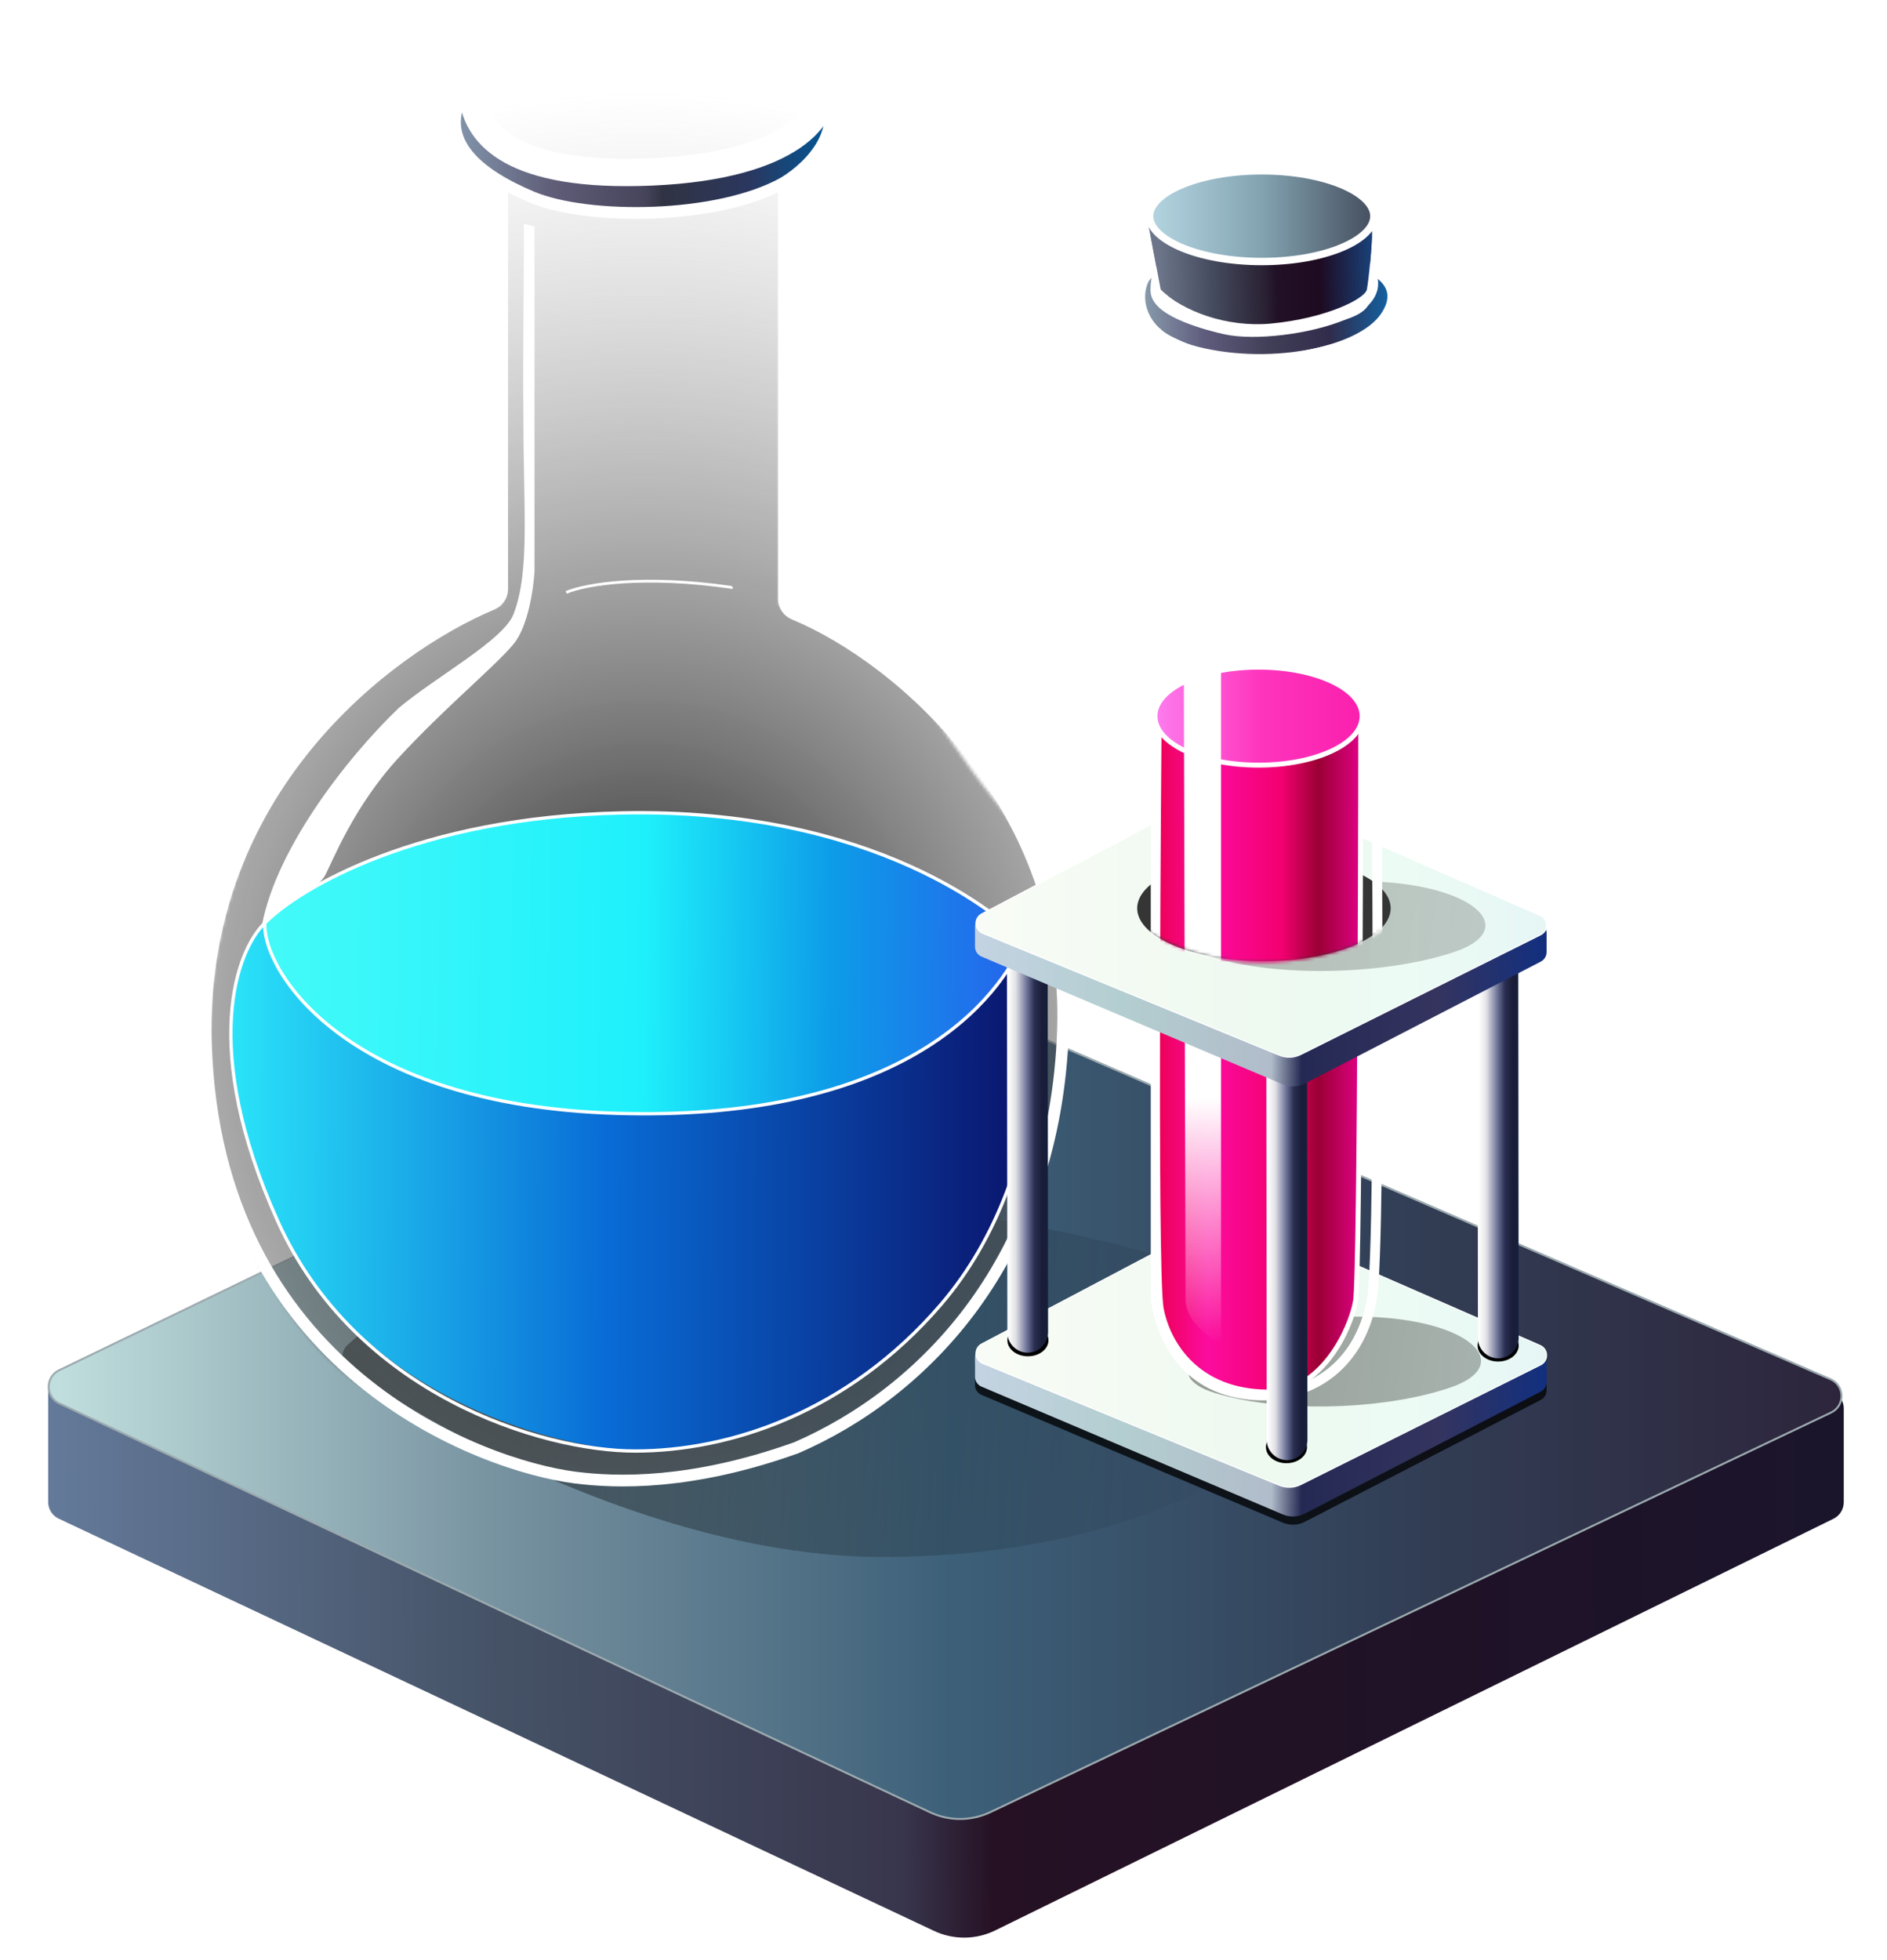 <svg width="570" height="592" viewBox="0 0 570 592" fill="none" xmlns="http://www.w3.org/2000/svg">
<g clip-path="url(#clip0_121_2101)">
<g filter="url(#filter0_d_121_2101)">
<path d="M274.77 564.663L10.351 440.17C8.413 439.257 7.176 437.308 7.176 435.165L7.176 401.699C7.176 399.338 8.675 397.237 10.908 396.468L259.264 311.034C260.391 310.646 261.614 310.633 262.75 310.997L545.718 401.632C548.008 402.365 549.562 404.495 549.562 406.9V435.228C549.562 437.338 548.362 439.264 546.468 440.194L293.253 564.512C287.435 567.368 280.634 567.424 274.77 564.663Z" fill="url(#paint0_linear_121_2101)"/>
<path d="M273.565 528.838L10.515 405.359C6.3 403.381 6.266 397.397 10.459 395.371L251.564 278.906C257.145 276.21 263.621 276.076 269.309 278.536L545.549 398.058C549.911 399.945 550.019 406.092 545.726 408.131L291.78 528.795C286.02 531.532 279.338 531.548 273.565 528.838Z" fill="url(#paint1_linear_121_2101)" stroke="#9CAAAF" stroke-width="0.592"/>
</g>
<g filter="url(#filter1_d_121_2101)">
<path d="M127.605 373.585C161.075 411.62 241.401 426.284 279.553 322.663" stroke="white" stroke-opacity="0.01" stroke-width="68.717" shape-rendering="crispEdges"/>
</g>
<g filter="url(#filter2_d_121_2101)">
<path d="M127.605 373.585C161.075 411.62 241.401 426.284 279.553 322.663" stroke="white" stroke-opacity="0.01" stroke-width="68.717" shape-rendering="crispEdges"/>
</g>
<g filter="url(#filter3_f_121_2101)">
<path d="M266.397 470.183C203.445 470.183 135.838 434.352 105.368 413.519C102.845 411.794 102.72 408.17 105.009 406.144C143.289 372.275 161.079 347.201 283.347 365.403C442.058 389.03 392.95 427.842 388.641 433.202C387.158 435.046 349.605 470.183 266.397 470.183Z" fill="url(#paint2_linear_121_2101)"/>
</g>
<mask id="mask0_121_2101" style="mask-type:alpha" maskUnits="userSpaceOnUse" x="62" y="5" width="260" height="443">
<path d="M151.097 182.66V56.389C139.955 48.806 124.357 30.206 151.097 16.465C184.522 -0.712 219.339 4.395 243.479 20.643C262.791 33.642 246.264 49.89 235.587 56.389V182.66C287.581 212.371 275.975 211.442 301.508 243.01C327.041 274.578 337.254 365.567 270.868 418.954C204.483 472.341 140.419 438.916 109.78 418.954C79.141 398.992 48.501 338.178 70.32 268.079C87.775 211.999 131.444 187.767 151.097 182.66Z" fill="white"/>
</mask>
<g mask="url(#mask0_121_2101)">
<ellipse cx="194.603" cy="309.786" rx="257.723" ry="281.821" fill="url(#paint3_radial_121_2101)"/>
</g>
<path d="M154.137 56.284C137.73 49.423 136.658 37.194 138.518 30.996C142.484 37.442 154.137 51.821 195.415 51.821C231.432 51.821 246.114 35.954 248.965 27.277C253.428 37.69 253.497 48.202 233.718 56.284C199.134 70.415 174.59 64.837 154.137 56.284Z" fill="url(#paint4_linear_121_2101)"/>
<path d="M151.687 55.166V177.942C151.687 179.909 150.47 181.662 148.656 182.425C117.038 195.727 59.877 238.669 62.202 315.165C65.203 413.927 145.733 442.602 173.641 446.19C186.226 447.808 208.878 448.527 240.519 437.201C278.763 420.655 318.826 380.583 321.11 310.8C323.282 244.412 273.262 199.282 239.88 185.416C238.047 184.655 236.808 182.892 236.808 180.908V55.166M236.808 55.166C216.892 66.352 177.605 66.624 160.69 59.531C145.001 52.952 131.189 42.617 140.374 27.437M236.808 55.166C245.236 50.063 256.925 37.859 246.955 24.928M246.955 24.928C245.199 22.65 242.772 20.35 239.536 18.062C212.527 -1.035 156.871 6.604 142.957 23.791C141.949 25.037 141.091 26.252 140.374 27.437M246.955 24.928C248.316 33.71 239.926 51.42 195.481 52C151.035 52.58 140.224 35.866 140.374 27.437" stroke="white" stroke-width="3.554"/>
<path d="M196.953 51.897C154.46 53.745 144.24 40.443 142.912 29.727C142.021 22.535 153.582 9.358 189.794 7.326C226.006 5.293 245.148 17.382 247.76 25.801C250.373 34.22 239.446 50.05 196.953 51.897Z" stroke="white" stroke-width="8.293"/>
<path d="M120.494 213.754C131.917 204.179 152.181 193.279 155.16 185.364C160.088 172.273 158.107 154.637 158.107 126.148C157.897 105.578 158.309 83.624 158.252 67.581L161.463 68.391V172.391C161.2 177.512 159.572 189.094 155.16 194.451C149.645 201.148 134.281 213.754 120.494 228.724C106.706 243.693 100.516 260.08 98.152 264.414C96.261 267.88 85.302 275.996 78.736 281.905C81.888 257.954 104.822 228.724 120.494 213.754Z" fill="white"/>
<path d="M83.831 368.641C107.361 420.98 165.656 436.814 191.862 438.188C220.176 438.188 256.076 426.698 284.225 393.931C319.411 352.973 315.837 290.848 309.24 283.975C302.643 277.103 264.433 243.842 187.739 245.491C126.384 246.81 90.336 268.215 79.982 278.753C71.461 286.908 60.3 316.302 83.831 368.641Z" fill="url(#paint5_linear_121_2101)"/>
<path d="M187.739 245.491C129.992 246.733 94.664 265.767 82.076 276.787C80.68 278.009 79.874 279.782 80.137 281.619C82.483 298.003 109.571 333.878 186.089 336.204C262.096 338.515 295.168 310.364 307.037 288.496C308.492 285.815 307.887 282.544 305.581 280.548C293.105 269.75 255.397 244.036 187.739 245.491Z" fill="url(#paint6_linear_121_2101)"/>
<path d="M79.982 278.753C71.461 286.908 60.3 316.302 83.831 368.641C107.361 420.98 163.549 438.188 191.862 438.188C220.176 438.188 256.076 426.698 284.225 393.931C319.411 352.973 315.837 290.848 309.24 283.975M79.982 278.753C90.336 268.215 126.384 246.81 187.739 245.491C264.433 243.842 302.643 277.103 309.24 283.975M79.982 278.753C79.249 293.322 104.722 333.73 186.089 336.204C267.457 338.678 299.619 306.241 309.24 283.975" stroke="white"/>
<path fill-rule="evenodd" clip-rule="evenodd" d="M221.357 177.673C221.342 177.775 221.245 177.845 221.143 177.83C194.553 173.939 177.231 176.772 171.197 179.281L170.874 178.503C177.07 175.927 194.398 173.128 220.799 176.93C221.157 176.981 221.41 177.315 221.357 177.673V177.673Z" fill="white"/>
<path d="M239.128 20.614C201.972 6.114 164.298 15.878 155.414 21.294C152.736 22.938 146.215 28.555 146.85 32.749" stroke="white" stroke-width="1.185"/>
<g filter="url(#filter4_f_121_2101)">
<path d="M387.519 459.831L296.483 421.23C295.287 420.723 294.51 419.55 294.51 418.251L294.51 412.362C294.51 411.088 295.257 409.933 296.419 409.41L369.541 376.52C371.437 375.667 373.596 375.61 375.535 376.362L465.106 411.095C466.352 411.578 467.172 412.776 467.172 414.112V419.869C467.172 421.08 466.497 422.189 465.422 422.744L394.115 459.581C392.063 460.641 389.645 460.732 387.519 459.831Z" fill="black" fill-opacity="0.75"/>
</g>
<path d="M387.519 457.343L296.483 418.742C295.287 418.235 294.51 417.062 294.51 415.763L294.51 409.874C294.51 408.6 295.257 407.445 296.419 406.923L369.541 374.032C371.437 373.18 373.596 373.123 375.535 373.874L465.106 408.607C466.352 409.09 467.172 410.288 467.172 411.624V417.382C467.172 418.592 466.497 419.701 465.422 420.256L394.115 457.093C392.063 458.153 389.645 458.244 387.519 457.343Z" fill="url(#paint7_linear_121_2101)"/>
<path d="M386.494 448.553L296.818 411.709C294.278 410.665 294.11 407.133 296.538 405.853L369.198 367.543C371.288 366.442 373.765 366.351 375.93 367.297L465.222 406.309C467.738 407.408 467.828 410.944 465.371 412.169L392.913 448.319C390.907 449.32 388.567 449.405 386.494 448.553Z" fill="url(#paint8_linear_121_2101)" stroke="white" stroke-width="0.324"/>
<ellipse cx="310.505" cy="404.733" rx="6.205" ry="4.845" fill="black"/>
<ellipse cx="388.598" cy="437.022" rx="6.205" ry="4.845" fill="black"/>
<ellipse cx="452.536" cy="406.325" rx="6.205" ry="4.845" fill="black"/>
<path fill-rule="evenodd" clip-rule="evenodd" d="M452.592 410.195C449.197 410.198 446.441 407.449 446.438 404.053L446.314 288.36C446.31 284.964 449.06 282.209 452.455 282.205V282.205C455.851 282.201 458.606 284.951 458.61 288.347L458.734 404.04C458.738 407.436 455.988 410.191 452.592 410.195V410.195Z" fill="url(#paint9_linear_121_2101)"/>
<path fill-rule="evenodd" clip-rule="evenodd" d="M310.448 408.487C307.053 408.49 304.297 405.741 304.294 402.345L304.17 286.652C304.166 283.256 306.916 280.501 310.311 280.497V280.497C313.707 280.493 316.462 283.243 316.466 286.638L316.59 402.332C316.594 405.727 313.844 408.483 310.448 408.487V408.487Z" fill="url(#paint10_linear_121_2101)"/>
<g filter="url(#filter5_f_121_2101)">
<path d="M371.254 421.812C364.873 420.26 362.059 419.014 359.98 416.835C357.854 414.606 359.299 411.011 361.869 409.312C366.036 406.559 368.219 403.569 373.834 402.198C431.335 388.158 464.641 409.91 438.114 419.001C419.682 425.317 391.205 426.664 371.254 421.812Z" fill="url(#paint11_linear_121_2101)" fill-opacity="0.75"/>
</g>
<path d="M352.315 82.004C347.918 85.023 342.512 92.713 356.055 99.328C372.985 107.596 390.308 104.643 407.434 99.328C422.323 94.707 416.184 84.104 410.584 82.004" stroke="url(#paint12_linear_121_2101)" stroke-width="5.961"/>
<path d="M414.386 99.253C415.696 190.889 417.532 375.534 414.386 392.524C410.453 413.761 394.258 422.757 377.81 421.234C356.572 419.267 350.542 402.094 349.1 392.524L349.1 99.253" stroke="white" stroke-width="2.98"/>
<path d="M410.836 80.093C413.243 81.163 424.84 85.17 418.182 95.249C410.836 106.369 382.091 111.697 359.606 105.273C344.632 100.995 343.272 90.151 345.823 84.755C346.59 83.133 348.922 81.535 352.136 80.093" stroke="white" stroke-width="2.235"/>
<path d="M410.356 79.274C414.004 81.702 418.161 89.129 405.624 94.411C395.29 98.765 378.91 100.66 370.326 98.765C365.747 97.754 349.761 93.713 349.761 87.708C349.761 81.702 351.654 80.376 357.845 78.184" stroke="white" stroke-width="4.471"/>
<path d="M350.598 87.411L346.871 67.66C375.153 84.3 404.68 75.433 414.415 69.438C414.608 73.306 413.352 85.09 412.888 87.411C412.307 90.312 400.336 96.167 383.897 97.714C370.746 98.952 357.232 94.045 350.598 87.411Z" fill="url(#paint13_linear_121_2101)"/>
<path d="M415.005 65.281C415.005 66.943 414.214 68.623 412.582 70.256C410.946 71.894 408.523 73.42 405.438 74.726C399.275 77.335 390.681 78.976 381.132 78.976C371.582 78.976 362.989 77.335 356.825 74.726C353.741 73.42 351.317 71.894 349.681 70.256C348.049 68.623 347.258 66.943 347.258 65.281C347.258 63.618 348.049 61.938 349.681 60.304C351.317 58.667 353.741 57.141 356.825 55.835C362.989 53.226 371.582 51.585 381.132 51.585C390.681 51.585 399.275 53.226 405.438 55.835C408.523 57.141 410.946 58.667 412.582 60.304C414.214 61.938 415.005 63.618 415.005 65.281Z" fill="url(#paint14_linear_121_2101)" stroke="white" stroke-width="2.235"/>
<path d="M409.444 393.027C410.935 384.71 411.048 213.805 411.048 213.805L350.124 219.305C350.124 219.305 348.674 383.972 350.733 395.067C352.792 406.162 361.905 420.145 382.62 420.38C399.192 420.568 407.953 401.345 409.444 393.027Z" fill="url(#paint15_linear_121_2101)" stroke="white" stroke-width="1.49"/>
<path d="M368.826 114.141C364.437 113.514 359.334 110.745 357.331 109.438L358.118 392.533C358.283 399.109 365.325 404.177 368.826 405.89V114.141Z" fill="url(#paint16_linear_121_2101)"/>
<path fill-rule="evenodd" clip-rule="evenodd" d="M388.792 440.93C385.396 440.934 382.641 438.184 382.637 434.789L382.513 319.096C382.509 315.7 385.259 312.944 388.654 312.941V312.941C392.05 312.937 394.806 315.687 394.809 319.082L394.933 434.776C394.937 438.171 392.187 440.927 388.792 440.93V440.93Z" fill="url(#paint17_linear_121_2101)"/>
<path d="M387.519 327.476L296.483 288.875C295.287 288.368 294.51 287.195 294.51 285.896L294.51 280.007C294.51 278.733 295.257 277.578 296.419 277.055L369.541 244.165C371.437 243.312 373.596 243.255 375.535 244.007L465.106 278.74C466.352 279.223 467.172 280.421 467.172 281.757V287.514C467.172 288.725 466.497 289.834 465.422 290.389L394.115 327.226C392.063 328.286 389.645 328.377 387.519 327.476Z" fill="url(#paint18_linear_121_2101)"/>
<path d="M386.494 318.686L296.818 281.841C294.278 280.798 294.11 277.266 296.538 275.986L369.198 237.676C371.288 236.575 373.765 236.484 375.93 237.429L465.222 276.441C467.738 277.541 467.828 281.076 465.371 282.302L392.913 318.452C390.907 319.452 388.567 319.538 386.494 318.686Z" fill="url(#paint19_linear_121_2101)" stroke="white" stroke-width="0.324"/>
<g filter="url(#filter6_f_121_2101)">
<path d="M439.226 287.493C413.598 296.077 368.99 295.482 353.091 282.621C350.668 280.661 351.814 277.158 354.762 276.144C424.716 252.087 469.128 277.477 439.226 287.493Z" fill="url(#paint20_linear_121_2101)" fill-opacity="0.5"/>
</g>
<ellipse cx="381.788" cy="274.286" rx="38.285" ry="15.944" fill="#353535"/>
<mask id="mask1_121_2101" style="mask-type:alpha" maskUnits="userSpaceOnUse" x="337" y="41" width="94" height="250">
<path d="M381.008 290.606C404.624 290.606 424.565 280.824 424.565 270.315L430.285 41.676H337.332V268.151C337.332 278.659 357.392 290.606 381.008 290.606Z" fill="#D9D9D9"/>
</mask>
<g mask="url(#mask1_121_2101)">
<path d="M352.315 82.004C347.918 85.023 342.512 92.713 356.055 99.328C372.985 107.596 390.308 104.643 407.434 99.328C422.323 94.707 416.184 84.104 410.584 82.004" stroke="url(#paint21_linear_121_2101)" stroke-width="5.961"/>
<path d="M414.386 99.253C415.696 190.889 417.532 375.534 414.386 392.524C410.453 413.761 394.258 422.757 377.81 421.234C356.572 419.267 350.542 402.094 349.1 392.524L349.1 99.253" stroke="white" stroke-width="2.98"/>
<path d="M410.836 80.093C413.243 81.163 424.84 85.17 418.182 95.249C410.836 106.369 382.091 111.697 359.606 105.273C344.632 100.995 343.272 90.151 345.823 84.755C346.59 83.133 348.922 81.535 352.136 80.093" stroke="white" stroke-width="2.235"/>
<path d="M410.356 79.274C414.004 81.702 418.161 89.129 405.624 94.411C395.29 98.765 378.91 100.66 370.326 98.765C365.747 97.754 349.761 93.713 349.761 87.708C349.761 81.702 351.654 80.376 357.845 78.184" stroke="white" stroke-width="4.471"/>
<path d="M350.598 87.411L346.871 67.66C375.153 84.3 404.68 75.433 414.415 69.438C414.608 73.306 413.352 85.09 412.888 87.411C412.307 90.312 400.336 96.167 383.897 97.714C370.746 98.952 357.232 94.045 350.598 87.411Z" fill="url(#paint22_linear_121_2101)"/>
<path d="M415.005 65.281C415.005 66.943 414.214 68.623 412.582 70.256C410.946 71.894 408.523 73.42 405.438 74.726C399.275 77.335 390.681 78.976 381.132 78.976C371.582 78.976 362.989 77.335 356.825 74.726C353.741 73.42 351.317 71.894 349.681 70.256C348.049 68.623 347.258 66.943 347.258 65.281C347.258 63.618 348.049 61.938 349.681 60.304C351.317 58.667 353.741 57.141 356.825 55.835C362.989 53.226 371.582 51.585 381.132 51.585C390.681 51.585 399.275 53.226 405.438 55.835C408.523 57.141 410.946 58.667 412.582 60.304C414.214 61.938 415.005 63.618 415.005 65.281Z" fill="url(#paint23_linear_121_2101)" stroke="white" stroke-width="2.235"/>
<path d="M409.444 393.027C410.935 384.71 411.048 213.805 411.048 213.805L350.124 219.305C350.124 219.305 348.674 383.972 350.733 395.067C352.792 406.162 363.188 419.195 383.903 419.43C400.475 419.618 407.953 401.345 409.444 393.027Z" fill="url(#paint24_linear_121_2101)" stroke="white" stroke-width="1.49"/>
<path d="M380.165 231.061C388.68 231.061 396.425 229.475 402.069 226.878C407.649 224.312 411.447 220.615 411.447 216.268C411.447 211.922 407.649 208.225 402.069 205.658C396.425 203.062 388.68 201.475 380.165 201.475C371.65 201.475 363.905 203.062 358.261 205.658C352.681 208.225 348.883 211.922 348.883 216.268C348.883 220.615 352.681 224.312 358.261 226.878C363.905 229.475 371.65 231.061 380.165 231.061Z" fill="url(#paint25_linear_121_2101)" stroke="white" stroke-width="1.49"/>
<path d="M368.826 112.309C364.437 111.682 359.334 110.745 357.331 109.438L358.118 392.533C358.283 399.108 365.325 404.177 368.826 405.89V112.309Z" fill="white"/>
</g>
</g>
<defs>
<filter id="filter0_d_121_2101" x="-3.534" y="276.487" width="578.418" height="326.593" filterUnits="userSpaceOnUse" color-interpolation-filters="sRGB">
<feFlood flood-opacity="0" result="BackgroundImageFix"/>
<feColorMatrix in="SourceAlpha" type="matrix" values="0 0 0 0 0 0 0 0 0 0 0 0 0 0 0 0 0 0 127 0" result="hardAlpha"/>
<feOffset dx="7.375" dy="18.439"/>
<feGaussianBlur stdDeviation="8.973"/>
<feComposite in2="hardAlpha" operator="out"/>
<feColorMatrix type="matrix" values="0 0 0 0 0 0 0 0 0 0 0 0 0 0 0 0 0 0 0.46 0"/>
<feBlend mode="normal" in2="BackgroundImageFix" result="effect1_dropShadow_121_2101"/>
<feBlend mode="normal" in="SourceGraphic" in2="effect1_dropShadow_121_2101" result="shape"/>
</filter>
<filter id="filter1_d_121_2101" x="94.402" y="308.434" width="224.804" height="140.538" filterUnits="userSpaceOnUse" color-interpolation-filters="sRGB">
<feFlood flood-opacity="0" result="BackgroundImageFix"/>
<feColorMatrix in="SourceAlpha" type="matrix" values="0 0 0 0 0 0 0 0 0 0 0 0 0 0 0 0 0 0 127 0" result="hardAlpha"/>
<feOffset dy="5.052"/>
<feGaussianBlur stdDeviation="3.705"/>
<feComposite in2="hardAlpha" operator="out"/>
<feColorMatrix type="matrix" values="0 0 0 0 0.109 0 0 0 0 0.107 0 0 0 0 0.117 0 0 0 1 0"/>
<feBlend mode="normal" in2="BackgroundImageFix" result="effect1_dropShadow_121_2101"/>
<feBlend mode="normal" in="SourceGraphic" in2="effect1_dropShadow_121_2101" result="shape"/>
</filter>
<filter id="filter2_d_121_2101" x="89.771" y="301.277" width="250.905" height="166.639" filterUnits="userSpaceOnUse" color-interpolation-filters="sRGB">
<feFlood flood-opacity="0" result="BackgroundImageFix"/>
<feColorMatrix in="SourceAlpha" type="matrix" values="0 0 0 0 0 0 0 0 0 0 0 0 0 0 0 0 0 0 127 0" result="hardAlpha"/>
<feOffset dx="8.42" dy="10.946"/>
<feGaussianBlur stdDeviation="10.23"/>
<feComposite in2="hardAlpha" operator="out"/>
<feColorMatrix type="matrix" values="0 0 0 0 0.139 0 0 0 0 0.133 0 0 0 0 0.167 0 0 0 1 0"/>
<feBlend mode="normal" in2="BackgroundImageFix" result="effect1_dropShadow_121_2101"/>
<feBlend mode="normal" in="SourceGraphic" in2="effect1_dropShadow_121_2101" result="shape"/>
</filter>
<filter id="filter3_f_121_2101" x="98.64" y="354.553" width="305.248" height="120.37" filterUnits="userSpaceOnUse" color-interpolation-filters="sRGB">
<feFlood flood-opacity="0" result="BackgroundImageFix"/>
<feBlend mode="normal" in="SourceGraphic" in2="BackgroundImageFix" result="shape"/>
<feGaussianBlur stdDeviation="2.37" result="effect1_foregroundBlur_121_2101"/>
</filter>
<filter id="filter4_f_121_2101" x="289.534" y="370.861" width="182.614" height="94.562" filterUnits="userSpaceOnUse" color-interpolation-filters="sRGB">
<feFlood flood-opacity="0" result="BackgroundImageFix"/>
<feBlend mode="normal" in="SourceGraphic" in2="BackgroundImageFix" result="shape"/>
<feGaussianBlur stdDeviation="2.488" result="effect1_foregroundBlur_121_2101"/>
</filter>
<filter id="filter5_f_121_2101" x="353.978" y="392.624" width="98.365" height="37.09" filterUnits="userSpaceOnUse" color-interpolation-filters="sRGB">
<feFlood flood-opacity="0" result="BackgroundImageFix"/>
<feBlend mode="normal" in="SourceGraphic" in2="BackgroundImageFix" result="shape"/>
<feGaussianBlur stdDeviation="2.488" result="effect1_foregroundBlur_121_2101"/>
</filter>
<filter id="filter6_f_121_2101" x="346.802" y="261.116" width="106.867" height="37.09" filterUnits="userSpaceOnUse" color-interpolation-filters="sRGB">
<feFlood flood-opacity="0" result="BackgroundImageFix"/>
<feBlend mode="normal" in="SourceGraphic" in2="BackgroundImageFix" result="shape"/>
<feGaussianBlur stdDeviation="2.488" result="effect1_foregroundBlur_121_2101"/>
</filter>
<linearGradient id="paint0_linear_121_2101" x1="7.176" y1="402.84" x2="549.562" y2="400.376" gradientUnits="userSpaceOnUse">
<stop stop-color="#647A9A"/>
<stop offset="0.25" stop-color="#455266"/>
<stop offset="0.475" stop-color="#38364D"/>
<stop offset="0.525" stop-color="#261124"/>
<stop offset="0.775" stop-color="#1F1227"/>
<stop offset="1" stop-color="#1B152C"/>
</linearGradient>
<linearGradient id="paint1_linear_121_2101" x1="10.433" y1="403.889" x2="548.784" y2="403.889" gradientUnits="userSpaceOnUse">
<stop stop-color="#C0DEDD"/>
<stop offset="0.25" stop-color="#76919F"/>
<stop offset="0.5" stop-color="#3D6079"/>
<stop offset="0.75" stop-color="#323F56"/>
<stop offset="1" stop-color="#2D253C"/>
</linearGradient>
<linearGradient id="paint2_linear_121_2101" x1="111.274" y1="393.601" x2="373.271" y2="423.995" gradientUnits="userSpaceOnUse">
<stop stop-opacity="0.5"/>
<stop offset="1" stop-opacity="0"/>
</linearGradient>
<radialGradient id="paint3_radial_121_2101" cx="0" cy="0" r="1" gradientUnits="userSpaceOnUse" gradientTransform="translate(194.603 309.786) rotate(90) scale(281.821 257.723)">
<stop stop-color="#141414"/>
<stop offset="1" stop-color="#8D8D8D" stop-opacity="0"/>
</radialGradient>
<linearGradient id="paint4_linear_121_2101" x1="137.848" y1="46.096" x2="251.394" y2="46.096" gradientUnits="userSpaceOnUse">
<stop stop-color="#8295AC"/>
<stop offset="0.25" stop-color="#605E78"/>
<stop offset="0.5" stop-color="#47455C"/>
<stop offset="0.55" stop-color="#303343"/>
<stop offset="0.775" stop-color="#2B375E"/>
<stop offset="1" stop-color="#005898"/>
</linearGradient>
<linearGradient id="paint5_linear_121_2101" x1="69.737" y1="330.852" x2="313.524" y2="331.859" gradientUnits="userSpaceOnUse">
<stop stop-color="#2AE4F9"/>
<stop offset="0.465" stop-color="#096CD6"/>
<stop offset="1" stop-color="#0A126A"/>
</linearGradient>
<linearGradient id="paint6_linear_121_2101" x1="79.967" y1="280.58" x2="309.24" y2="283.296" gradientUnits="userSpaceOnUse">
<stop stop-color="#44FAF9"/>
<stop offset="0.5" stop-color="#1EF0FB"/>
<stop offset="0.75" stop-color="#0D9BE8"/>
<stop offset="1" stop-color="#2663EC"/>
</linearGradient>
<linearGradient id="paint7_linear_121_2101" x1="293.088" y1="412.254" x2="475.916" y2="414.746" gradientUnits="userSpaceOnUse">
<stop stop-color="#C4D3E3"/>
<stop offset="0.25" stop-color="#B3CED0"/>
<stop offset="0.5" stop-color="#B1BCCA"/>
<stop offset="0.55" stop-color="#242953"/>
<stop offset="0.775" stop-color="#34345F"/>
<stop offset="1" stop-color="#082E88"/>
</linearGradient>
<linearGradient id="paint8_linear_121_2101" x1="294.089" y1="407.847" x2="468.398" y2="407.847" gradientUnits="userSpaceOnUse">
<stop stop-color="#F9FCF6"/>
<stop offset="0.5" stop-color="#EEF9F0"/>
<stop offset="0.75" stop-color="#ECFBF4"/>
<stop offset="1" stop-color="#E6F6F5"/>
</linearGradient>
<linearGradient id="paint9_linear_121_2101" x1="446.706" y1="337.194" x2="459.188" y2="337.194" gradientUnits="userSpaceOnUse">
<stop stop-color="white"/>
<stop offset="0.18" stop-color="#E2E1E6"/>
<stop offset="0.445" stop-color="#6F7599"/>
<stop offset="0.63" stop-color="#2A2F53"/>
<stop offset="0.82" stop-color="#191D37"/>
<stop offset="1" stop-color="#142040"/>
</linearGradient>
<linearGradient id="paint10_linear_121_2101" x1="304.562" y1="335.486" x2="317.044" y2="335.486" gradientUnits="userSpaceOnUse">
<stop stop-color="white"/>
<stop offset="0.18" stop-color="#E2E1E6"/>
<stop offset="0.445" stop-color="#6F7599"/>
<stop offset="0.63" stop-color="#2A2F53"/>
<stop offset="0.82" stop-color="#191D37"/>
<stop offset="1" stop-color="#142040"/>
</linearGradient>
<linearGradient id="paint11_linear_121_2101" x1="363.177" y1="396.296" x2="724.016" y2="451.756" gradientUnits="userSpaceOnUse">
<stop stop-opacity="0.5"/>
<stop offset="1" stop-opacity="0"/>
</linearGradient>
<linearGradient id="paint12_linear_121_2101" x1="344.793" y1="90.407" x2="420.462" y2="90.407" gradientUnits="userSpaceOnUse">
<stop stop-color="#899DAD"/>
<stop offset="0.25" stop-color="#5F5C7D"/>
<stop offset="0.5" stop-color="#424058"/>
<stop offset="0.75" stop-color="#312C4B"/>
<stop offset="1" stop-color="#1164A7"/>
</linearGradient>
<linearGradient id="paint13_linear_121_2101" x1="350.1" y1="78.935" x2="414.324" y2="76.917" gradientUnits="userSpaceOnUse">
<stop stop-color="#6C7589"/>
<stop offset="0.25" stop-color="#454B5E"/>
<stop offset="0.5" stop-color="#291F32"/>
<stop offset="0.55" stop-color="#221126"/>
<stop offset="0.75" stop-color="#1E0A21"/>
<stop offset="1" stop-color="#1A4178"/>
</linearGradient>
<linearGradient id="paint14_linear_121_2101" x1="346.14" y1="65.281" x2="416.123" y2="65.281" gradientUnits="userSpaceOnUse">
<stop stop-color="#B5D7E2"/>
<stop offset="0.5" stop-color="#83A3B1"/>
<stop offset="1" stop-color="#434B5B"/>
</linearGradient>
<linearGradient id="paint15_linear_121_2101" x1="349.628" y1="299.008" x2="409.444" y2="299.008" gradientUnits="userSpaceOnUse">
<stop stop-color="#ED0056"/>
<stop offset="0.25" stop-color="#FC0C9F"/>
<stop offset="0.625" stop-color="#F30071"/>
<stop offset="0.812" stop-color="#9B0034"/>
<stop offset="1" stop-color="#D7017B"/>
</linearGradient>
<linearGradient id="paint16_linear_121_2101" x1="363.079" y1="109.438" x2="363.079" y2="405.89" gradientUnits="userSpaceOnUse">
<stop offset="0.75" stop-color="white"/>
<stop offset="1" stop-color="white" stop-opacity="0"/>
</linearGradient>
<linearGradient id="paint17_linear_121_2101" x1="382.906" y1="367.929" x2="395.387" y2="367.929" gradientUnits="userSpaceOnUse">
<stop stop-color="white"/>
<stop offset="0.18" stop-color="#E2E1E6"/>
<stop offset="0.445" stop-color="#6F7599"/>
<stop offset="0.63" stop-color="#2A2F53"/>
<stop offset="0.82" stop-color="#191D37"/>
<stop offset="1" stop-color="#142040"/>
</linearGradient>
<linearGradient id="paint18_linear_121_2101" x1="293.088" y1="282.387" x2="475.916" y2="284.879" gradientUnits="userSpaceOnUse">
<stop stop-color="#C4D3E3"/>
<stop offset="0.25" stop-color="#B3CED0"/>
<stop offset="0.5" stop-color="#B1BCCA"/>
<stop offset="0.55" stop-color="#242953"/>
<stop offset="0.775" stop-color="#34345F"/>
<stop offset="1" stop-color="#082E88"/>
</linearGradient>
<linearGradient id="paint19_linear_121_2101" x1="294.089" y1="277.98" x2="468.398" y2="277.98" gradientUnits="userSpaceOnUse">
<stop stop-color="#F9FCF6"/>
<stop offset="0.5" stop-color="#EEF9F0"/>
<stop offset="0.75" stop-color="#ECFBF4"/>
<stop offset="1" stop-color="#E6F6F5"/>
</linearGradient>
<linearGradient id="paint20_linear_121_2101" x1="362.564" y1="264.788" x2="731.314" y2="322.768" gradientUnits="userSpaceOnUse">
<stop stop-opacity="0.5"/>
<stop offset="1" stop-opacity="0"/>
</linearGradient>
<linearGradient id="paint21_linear_121_2101" x1="344.793" y1="90.407" x2="420.462" y2="90.407" gradientUnits="userSpaceOnUse">
<stop stop-color="#899DAD"/>
<stop offset="0.25" stop-color="#5F5C7D"/>
<stop offset="0.5" stop-color="#424058"/>
<stop offset="0.75" stop-color="#312C4B"/>
<stop offset="1" stop-color="#1164A7"/>
</linearGradient>
<linearGradient id="paint22_linear_121_2101" x1="350.1" y1="78.935" x2="414.324" y2="76.917" gradientUnits="userSpaceOnUse">
<stop stop-color="#6C7589"/>
<stop offset="0.25" stop-color="#454B5E"/>
<stop offset="0.5" stop-color="#291F32"/>
<stop offset="0.55" stop-color="#221126"/>
<stop offset="0.75" stop-color="#1E0A21"/>
<stop offset="1" stop-color="#1A4178"/>
</linearGradient>
<linearGradient id="paint23_linear_121_2101" x1="346.14" y1="65.281" x2="416.123" y2="65.281" gradientUnits="userSpaceOnUse">
<stop stop-color="#B5D7E2"/>
<stop offset="0.5" stop-color="#83A3B1"/>
<stop offset="1" stop-color="#434B5B"/>
</linearGradient>
<linearGradient id="paint24_linear_121_2101" x1="349.628" y1="299.008" x2="409.444" y2="299.008" gradientUnits="userSpaceOnUse">
<stop stop-color="#ED0056"/>
<stop offset="0.25" stop-color="#FC0C9F"/>
<stop offset="0.625" stop-color="#F30071"/>
<stop offset="0.812" stop-color="#9B0034"/>
<stop offset="1" stop-color="#D7017B"/>
</linearGradient>
<linearGradient id="paint25_linear_121_2101" x1="349.628" y1="216.268" x2="412.333" y2="216.268" gradientUnits="userSpaceOnUse">
<stop stop-color="#FD7BED"/>
<stop offset="0.5" stop-color="#FE34BD"/>
<stop offset="1" stop-color="#FA1FAD"/>
</linearGradient>
<clipPath id="clip0_121_2101">
<rect width="570" height="592" fill="white"/>
</clipPath>
</defs>
</svg>

